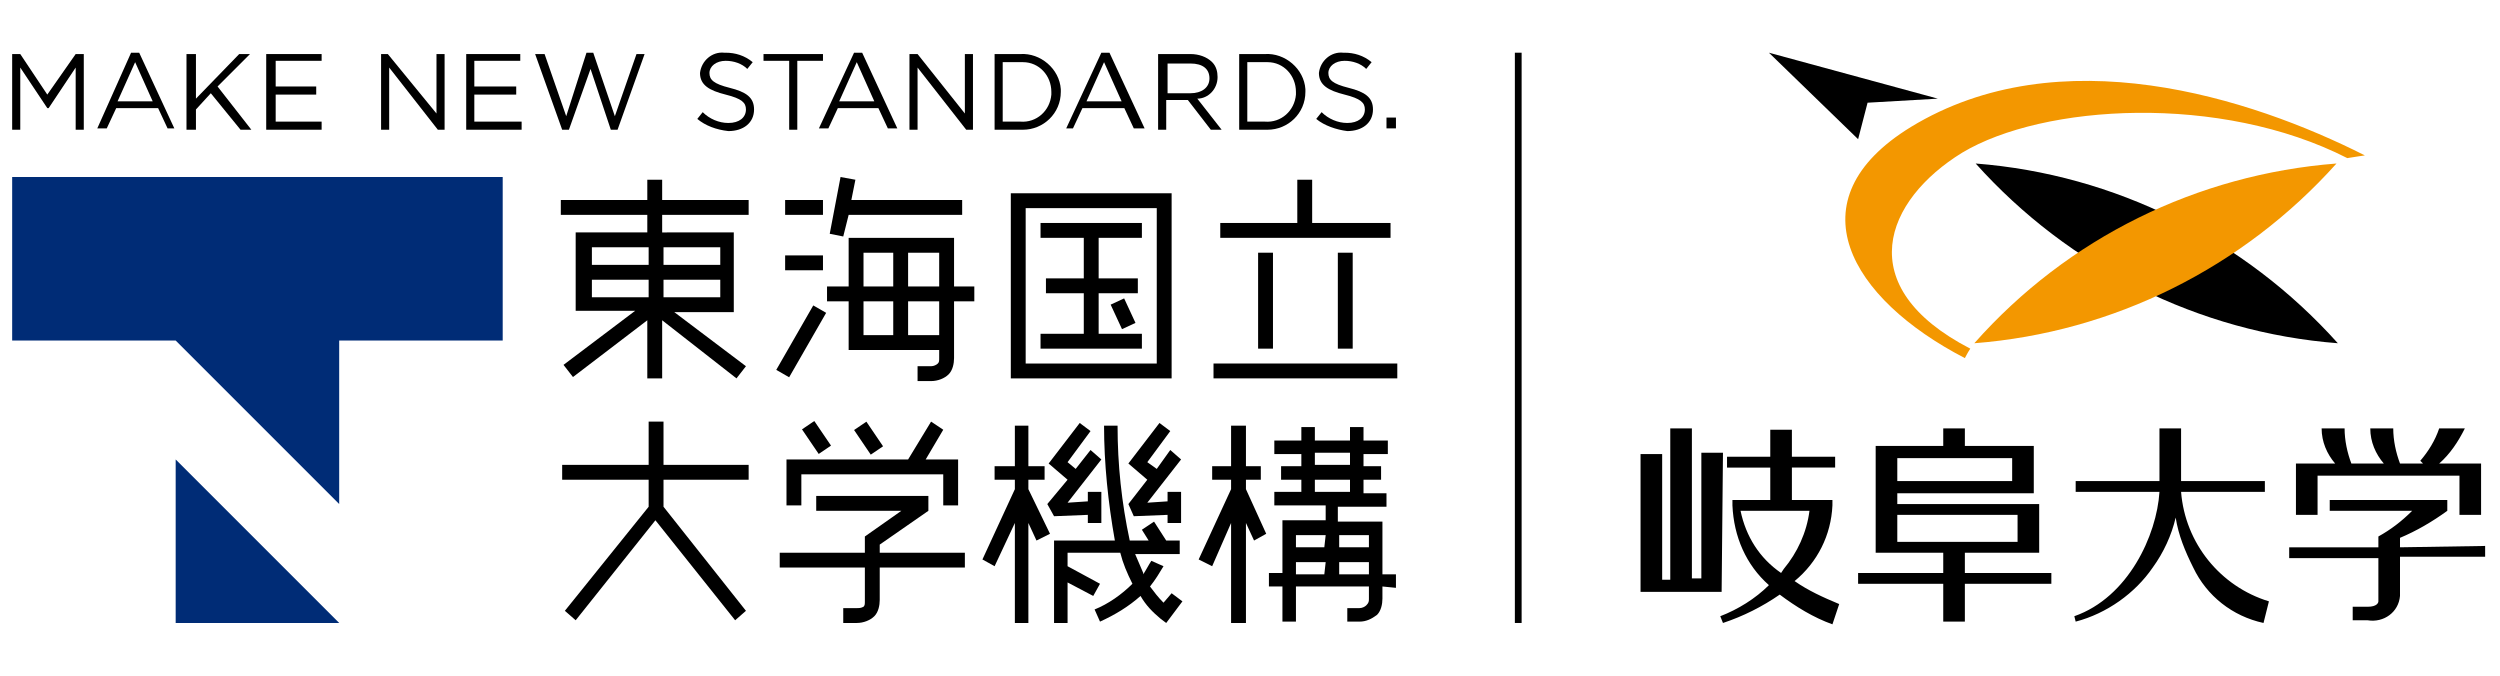 <?xml version="1.0" encoding="utf-8"?>
<!-- Generator: Adobe Illustrator 21.1.0, SVG Export Plug-In . SVG Version: 6.00 Build 0)  -->
<svg version="1.1" id="レイヤー_1" xmlns="http://www.w3.org/2000/svg" xmlns:xlink="http://www.w3.org/1999/xlink" x="0px"
	 y="0px" viewBox="0 0 185 50" style="enable-background:new 0 0 185 50;" xml:space="preserve">
<style type="text/css">
	.st0{fill:#002C76;}
	.st1{fill:#F39700;}
	.st2{fill:none;}
</style>
<title>logo</title>
<polygon points="5.6,4 3.5,7 1.5,4 0.9,4 0.9,9.6 1.5,9.6 1.5,5 3.5,8 3.6,8 5.6,5 5.6,9.6 6.2,9.6 6.2,4 "/>
<path d="M10,4.6l1.3,2.9H8.7L10,4.6z M9.7,3.9L7.2,9.5h0.7L8.6,8h3.1l0.7,1.5h0.5l-2.6-5.6H9.7z"/>
<polygon points="17.7,4 14.5,7.3 14.5,4 13.8,4 13.8,9.6 14.5,9.6 14.5,8.1 15.6,6.9 17.8,9.6 18.6,9.6 16.1,6.4 18.5,4 "/>
<polygon points="19.7,4 19.7,9.6 23.8,9.6 23.8,9 20.4,9 20.4,7 23.4,7 23.4,6.4 20.4,6.4 20.4,4.5 23.8,4.5 23.8,4 "/>
<polygon points="32.3,4 32.3,8.4 28.7,4 28.2,4 28.2,9.6 28.8,9.6 28.8,5 32.4,9.6 32.9,9.6 32.9,4 "/>
<polygon points="34.5,4 34.5,9.6 38.6,9.6 38.6,9 35.1,9 35.1,7 38.2,7 38.2,6.4 35.1,6.4 35.1,4.5 38.5,4.5 38.5,4 "/>
<polygon points="43.4,3.9 41.9,8.6 40.3,4 39.6,4 41.6,9.6 42.1,9.6 43.7,5.1 45.2,9.6 45.7,9.6 47.7,4 47.1,4 45.5,8.6 43.9,3.9 
	"/>
<path d="M51.6,8.8L52,8.3c0.5,0.5,1.2,0.8,1.9,0.8c0.8,0,1.3-0.4,1.3-1l0,0c0-0.5-0.3-0.8-1.5-1.1s-1.9-0.7-1.9-1.6l0,0
	c0.1-0.9,0.9-1.6,1.8-1.5c0,0,0,0,0.1,0c0.7,0,1.4,0.2,2,0.7l-0.4,0.5c-0.4-0.4-1-0.6-1.6-0.6c-0.7,0-1.2,0.4-1.2,0.9l0,0
	c0,0.5,0.3,0.8,1.5,1.1s1.8,0.7,1.8,1.6l0,0c0,1-0.8,1.6-1.9,1.6C53,9.6,52.2,9.3,51.6,8.8"/>
<polygon points="58.4,4.5 56.5,4.5 56.5,4 60.9,4 60.9,4.5 59,4.5 59,9.6 58.4,9.6 "/>
<path d="M63.2,3.9h0.6l2.6,5.6h-0.7L65,8h-3l-0.7,1.5h-0.7L63.2,3.9z M64.7,7.5l-1.3-2.9l-1.3,2.9H64.7z"/>
<polygon points="67.3,4 67.9,4 71.4,8.4 71.4,4 72,4 72,9.6 71.5,9.6 67.9,5 67.9,9.6 67.3,9.6 "/>
<path d="M73.6,4h1.9c1.5-0.1,2.9,1.1,3,2.6c0,0.1,0,0.1,0,0.2l0,0c0,1.6-1.3,2.8-2.8,2.8c-0.1,0-0.1,0-0.2,0h-1.9V4z M74.2,4.6V9
	h1.3c1.2,0.1,2.2-0.8,2.3-2c0-0.1,0-0.1,0-0.2l0,0c0-1.2-0.9-2.2-2.1-2.2c-0.1,0-0.1,0-0.2,0H74.2z"/>
<path d="M81.5,3.9h0.6l2.6,5.6h-0.8L83.2,8h-3.1l-0.7,1.5h-0.5L81.5,3.9z M83,7.5l-1.3-2.9l-1.3,2.9H83z"/>
<path d="M85.7,4h2.4c0.6,0,1.2,0.2,1.6,0.6c0.3,0.3,0.4,0.7,0.4,1.1l0,0c0,0.9-0.7,1.6-1.5,1.6l1.8,2.3h-0.8l-1.7-2.2h-1.6v2.2h-0.6
	L85.7,4z M88.1,6.9c0.8,0,1.4-0.4,1.4-1.1l0,0c0-0.7-0.5-1.1-1.4-1.1h-1.7v2.2L88.1,6.9z"/>
<path d="M91.7,4h1.9c1.5-0.1,2.9,1.1,3,2.6c0,0.1,0,0.1,0,0.2l0,0c0,1.6-1.3,2.8-2.8,2.8c-0.1,0-0.1,0-0.2,0h-1.9V4z M92.3,4.6V9
	h1.3c1.2,0.1,2.2-0.8,2.3-2c0-0.1,0-0.1,0-0.2l0,0c0-1.2-0.9-2.2-2.1-2.2c-0.1,0-0.1,0-0.2,0H92.3z"/>
<path d="M97.4,8.8l0.4-0.5c0.5,0.5,1.2,0.8,1.9,0.8c0.8,0,1.3-0.4,1.3-1l0,0c0-0.5-0.3-0.8-1.5-1.1s-1.9-0.7-1.9-1.6l0,0
	c0.1-0.9,0.9-1.6,1.8-1.5h0.1c0.7,0,1.4,0.2,2,0.7l-0.4,0.5c-0.4-0.4-1-0.6-1.6-0.6c-0.7,0-1.2,0.4-1.2,0.9l0,0
	c0,0.5,0.3,0.8,1.5,1.1s1.8,0.7,1.8,1.6l0,0c0,1-0.8,1.6-1.9,1.6C98.9,9.6,98,9.3,97.4,8.8"/>
<rect x="102.6" y="8.7" width="0.7" height="0.8"/>
<polygon class="st0" points="0.9,13.1 0.9,25.2 13,25.2 25.1,37.3 25.1,25.2 37.2,25.2 37.2,13.1 "/>
<polygon class="st0" points="13,46.1 25.1,46.1 13,34 "/>
<path d="M55.4,15.9v-1.1H49v-1.5h-1.1v1.5h-6.4v1.1h6.4v1.3h-5.3V23H47l-5.3,4l0.7,0.9l5.5-4.2V28H49v-4.3l5.5,4.3l0.7-0.9l-5.3-4
	h4.4v-5.9H49v-1.3C49,15.9,55.4,15.9,55.4,15.9z M43.8,18.3H48v1.3h-4.2V18.3z M43.8,20.7H48V22h-4.2V20.7z M53.3,22h-4.2v-1.3h4.2
	V22z M53.3,19.6h-4.2v-1.3h4.2V19.6z"/>
<path d="M86.7,28H74.8V14.3h11.9V28z M75.9,26.9h9.7V15.4h-9.7V26.9z"/>
<polygon points="84.5,17.6 84.5,16.5 77,16.5 77,17.6 80.2,17.6 80.2,20.6 77.4,20.6 77.4,21.7 80.2,21.7 80.2,24.7 77,24.7 
	77,25.8 84.5,25.8 84.5,24.7 81.3,24.7 81.3,21.7 84.2,21.7 84.2,20.6 81.3,20.6 81.3,17.6 "/>
<rect x="82.6" y="22.2" transform="matrix(0.907 -0.42 0.42 0.907 -2.054 37.1)" width="1.1" height="2"/>
<polygon points="102.9,16.5 97.1,16.5 97.1,13.3 96,13.3 96,16.5 90.3,16.5 90.3,17.6 102.9,17.6 "/>
<rect x="89.8" y="26.9" width="13.6" height="1.1"/>
<rect x="93.1" y="18.7" width="1.1" height="7.1"/>
<rect x="99" y="18.7" width="1.1" height="7.1"/>
<polygon points="55.4,35.5 55.4,34.4 49.1,34.4 49.1,31.2 49.1,31.2 48,31.2 48,31.2 48,34.4 41.6,34.4 41.6,35.5 48,35.5 48,37.5 
	41.8,45.2 42.6,45.9 48.5,38.5 54.4,45.9 55.2,45.2 49.1,37.5 49.1,35.5 "/>
<polygon points="59.3,35.1 69.8,35.1 69.8,37.4 70.9,37.4 70.9,34 68.5,34 69.8,31.8 68.9,31.2 67.2,34 58.2,34 58.2,37.4 
	59.3,37.4 "/>
<rect x="59.9" y="31.3" transform="matrix(0.827 -0.562 0.562 0.827 -7.78 39.552)" width="1.1" height="2.2"/>
<rect x="63.7" y="31.3" transform="matrix(0.828 -0.561 0.561 0.828 -7.101 41.641)" width="1.1" height="2.2"/>
<path d="M65.1,40.9v-0.6l3.6-2.5v-1.1h-8.3v1.1h6.3L64,39.7v1.2h-6.3V42H64v2.5c0,0.2,0,0.3-0.1,0.4C63.7,45,63.6,45,63.4,45h-1v1.1
	h1c0.5,0,1-0.2,1.3-0.5c0.3-0.3,0.4-0.8,0.4-1.2V42h6.3v-1.1H65.1z"/>
<rect x="58.1" y="14.8" width="2.8" height="1.1"/>
<rect x="58.1" y="18.9" width="2.8" height="1.1"/>
<rect x="56.6" y="24.7" transform="matrix(0.498 -0.867 0.867 0.498 7.841 64.142)" width="5.5" height="1.1"/>
<polygon points="71.2,14.8 63,14.8 63.3,13.3 62.2,13.1 61.4,17.3 62.4,17.5 62.8,15.9 71.2,15.9 "/>
<path d="M72.1,21.2h-1.5v-3.6h-7.8v3.6h-1.6v1.1h1.6v3.6h6.7v0.6c0,0.2,0,0.3-0.1,0.4s-0.3,0.2-0.5,0.2h-1v1.1h1
	c0.5,0,1-0.2,1.3-0.5s0.4-0.8,0.4-1.2v-4.2h1.5L72.1,21.2z M69.5,21.2h-2.3v-2.5h2.3V21.2z M63.9,18.7h2.2v2.5h-2.2V18.7z
	 M63.9,22.3h2.2v2.5h-2.2V22.3z M69.5,24.8h-2.3v-2.5h2.3V24.8z"/>
<polygon points="80.5,38.1 80.5,38.7 81.5,38.7 81.5,36.4 80.5,36.4 80.5,37.1 79,37.2 81.5,34 80.7,33.3 79.6,34.7 79,34.2 
	80.7,31.9 79.9,31.3 77.6,34.3 79,35.5 77.5,37.3 78,38.2 "/>
<polygon points="86.4,38.1 86.4,38.7 87.4,38.7 87.4,36.4 86.4,36.4 86.4,37.1 84.9,37.2 87.4,34 86.6,33.3 85.6,34.7 84.9,34.2 
	86.6,31.9 85.8,31.3 83.5,34.3 84.9,35.5 83.5,37.3 83.9,38.2 "/>
<path d="M86.7,43.9l-0.6,0.7l0,0c-0.4-0.4-0.7-0.8-1-1.2l0,0l0,0c0.4-0.5,0.7-1,1-1.5l-0.9-0.4c-0.2,0.3-0.4,0.7-0.6,1l0,0v-0.1
	c-0.2-0.5-0.4-0.9-0.6-1.4l0,0h3.3v-1h-1l-0.9-1.4l-0.9,0.6L85,40h-1.4l0,0c-0.6-2.8-0.9-5.6-0.9-8.5h-1c0,2.8,0.3,5.7,0.8,8.5l0,0
	H78v6.1h1v-3l1.9,1l0.5-0.9L79,41.9v-1h3.9l0,0c0.2,0.8,0.5,1.5,0.9,2.3l0,0l0,0C83,44,82,44.7,81,45.1l0.4,0.9
	c1.1-0.5,2.1-1.1,3-1.9l0,0l0,0c0.4,0.7,0.9,1.2,1.5,1.7l0.4,0.3l1.2-1.6L86.7,43.9z"/>
<polygon points="73.6,35.5 73.6,34.5 75.1,34.5 75.1,31.5 76.1,31.5 76.1,34.5 77.3,34.5 77.3,35.5 76.1,35.5 76.1,36.2 77.7,39.5 
	76.7,40 76.1,38.7 76.1,46.1 75.1,46.1 75.1,38.7 73.6,41.9 72.7,41.4 75.1,36.2 75.1,35.5 "/>
<path d="M103.3,43.5v-1h-1v-3.9H99v-1.1h3.6v-1h-1.7v-1h1.3v-1h-1.3v-0.9h1.8v-1h-1.8v-1h-1v1h-2.6v-1h-1v1h-2v1h2v0.9h-1.5v1h1.5
	v0.9h-2v1h3.8v1.1h-3.2v3.9h-1v1h1V46h1v-2.6h5.4v0.9c0,0.2,0,0.3-0.2,0.5c-0.1,0.1-0.3,0.2-0.5,0.2h-0.9v1h0.9
	c0.5,0,0.9-0.2,1.3-0.5c0.3-0.3,0.4-0.8,0.4-1.2v-0.9L103.3,43.5z M98,42.5h-2.1v-0.9h2.2L98,42.5L98,42.5z M98,40.5h-2.1v-0.9h2.2
	L98,40.5L98,40.5z M97.3,33.5h2.6v0.9h-2.6V33.5z M97.3,35.5h2.6v0.9h-2.6V35.5z M101.3,42.5h-2.2v-0.9h2.2V42.5z M101.3,40.5h-2.2
	v-0.9h2.2V40.5z"/>
<polygon points="89.7,35.5 89.7,34.5 91.1,34.5 91.1,31.5 92.2,31.5 92.2,34.5 93.3,34.5 93.3,35.5 92.2,35.5 92.2,36.2 93.7,39.5 
	92.8,40 92.2,38.7 92.2,46.1 91.1,46.1 91.1,38.7 89.7,41.9 88.7,41.4 91.1,36.2 91.1,35.5 "/>
<rect x="112.1" y="3.9" width="0.5" height="42.2"/>
<path d="M146.2,12.1c6.9,7.7,16.5,12.5,26.8,13.3C166.1,17.7,156.5,12.9,146.2,12.1"/>
<path class="st1" d="M145.2,11.3c6-3.6,19.1-4.4,28.5,0.4c0.6-0.1,1.3-0.2,1.3-0.2c-8.5-4.3-22.6-8.8-33.6-2.1
	c-8.8,5.4-4.5,12.7,4,17.1c0,0,0.2-0.4,0.4-0.7C136.9,21.2,139.5,14.8,145.2,11.3"/>
<polygon points="138.2,7.6 143.4,7.3 130.9,3.9 137.5,10.3 "/>
<path d="M145.4,40.9h5.5v-0.2l0,0v-3l0,0v-0.4h-10.5v-0.8h10.1v-0.3l0,0v-3l0,0V33h-5.1v-1.3h-1.6V33h-5v0.1l0,0v7.2l0,0v0.6h5v1.5
	h-6.3v0.8h6.3V46h1.6v-2.8h6.4v-0.8h-6.4V40.9 M140.4,33.9h8.5v1.7h-8.5V33.9z M149.3,40.1h-8.9v-2h8.9V40.1z M127.5,33.5h-1.6v9.3
	h-0.7V31.7h-1.6v11.2H123v-9.3h-1.6v10.2h6L127.5,33.5z M132.8,43c1.7-1.4,2.7-3.4,2.8-5.6l0,0V37h-3v-2.4h3.2v-0.8h-3.2v-2H131v2
	h-3.2v0.8h3.2V37h-2.8v0.4l0,0c0.1,2.3,1,4.4,2.7,5.9c-1,1-2.3,1.8-3.6,2.3l0.2,0.5c1.5-0.5,2.9-1.2,4.2-2.1
	c1.2,0.9,2.5,1.7,3.9,2.2l0.5-1.5C134.9,44.2,133.8,43.7,132.8,43L132.8,43 M131.8,42.4c-1.6-1.1-2.6-2.7-3-4.6h5.1
	c-0.2,1.6-0.9,3.1-1.9,4.3L131.8,42.4 M171.5,35.2H182v2.9h1.6v-3.8h-3.1c0.8-0.7,1.4-1.6,1.9-2.6h-1.9c-0.3,0.9-0.8,1.7-1.4,2.4
	l0.2,0.2h-1.7c-0.3-0.8-0.5-1.7-0.5-2.6h-1.7c0,1,0.4,1.9,1,2.6H174c-0.3-0.8-0.5-1.7-0.5-2.6h-1.7c0,1,0.4,1.9,1,2.6h-2.9v0.1l0,0
	v3.7h1.6V35.2z M161.4,36.4h6.2v-0.8h-6.2v-3.9h-1.6v3.9h-6.2v0.8h6.2c-0.2,3.2-2.3,7.8-6.3,9.2l0.1,0.4c2.3-0.6,4.4-2.1,5.7-4
	c0.8-1.1,1.4-2.4,1.7-3.7c0.2,1.3,0.7,2.5,1.3,3.7c1,2.1,2.9,3.6,5.2,4.1l0.4-1.6C164.3,43.4,161.7,40.2,161.4,36.4 M177.6,40.5
	v-0.7c1.2-0.5,2.4-1.2,3.5-2V37h-8.7v0.8h6.1c-0.8,0.8-1.6,1.4-2.5,1.9v0.8h-6.6v0.8h6.6v3.2c0,0.1-0.1,0.4-0.8,0.4h-1.1v1h1.1
	c1.2,0.2,2.3-0.6,2.4-1.8c0-0.1,0-0.1,0-0.2v-2.7h6.3v-0.8L177.6,40.5z"/>
<path class="st1" d="M172.9,12.1c-6.9,7.7-16.5,12.5-26.8,13.3C153,17.6,162.6,12.9,172.9,12.1"/>
<rect x="0.9" y="3.9" class="st2" width="183.1" height="42.3"/>
</svg>
